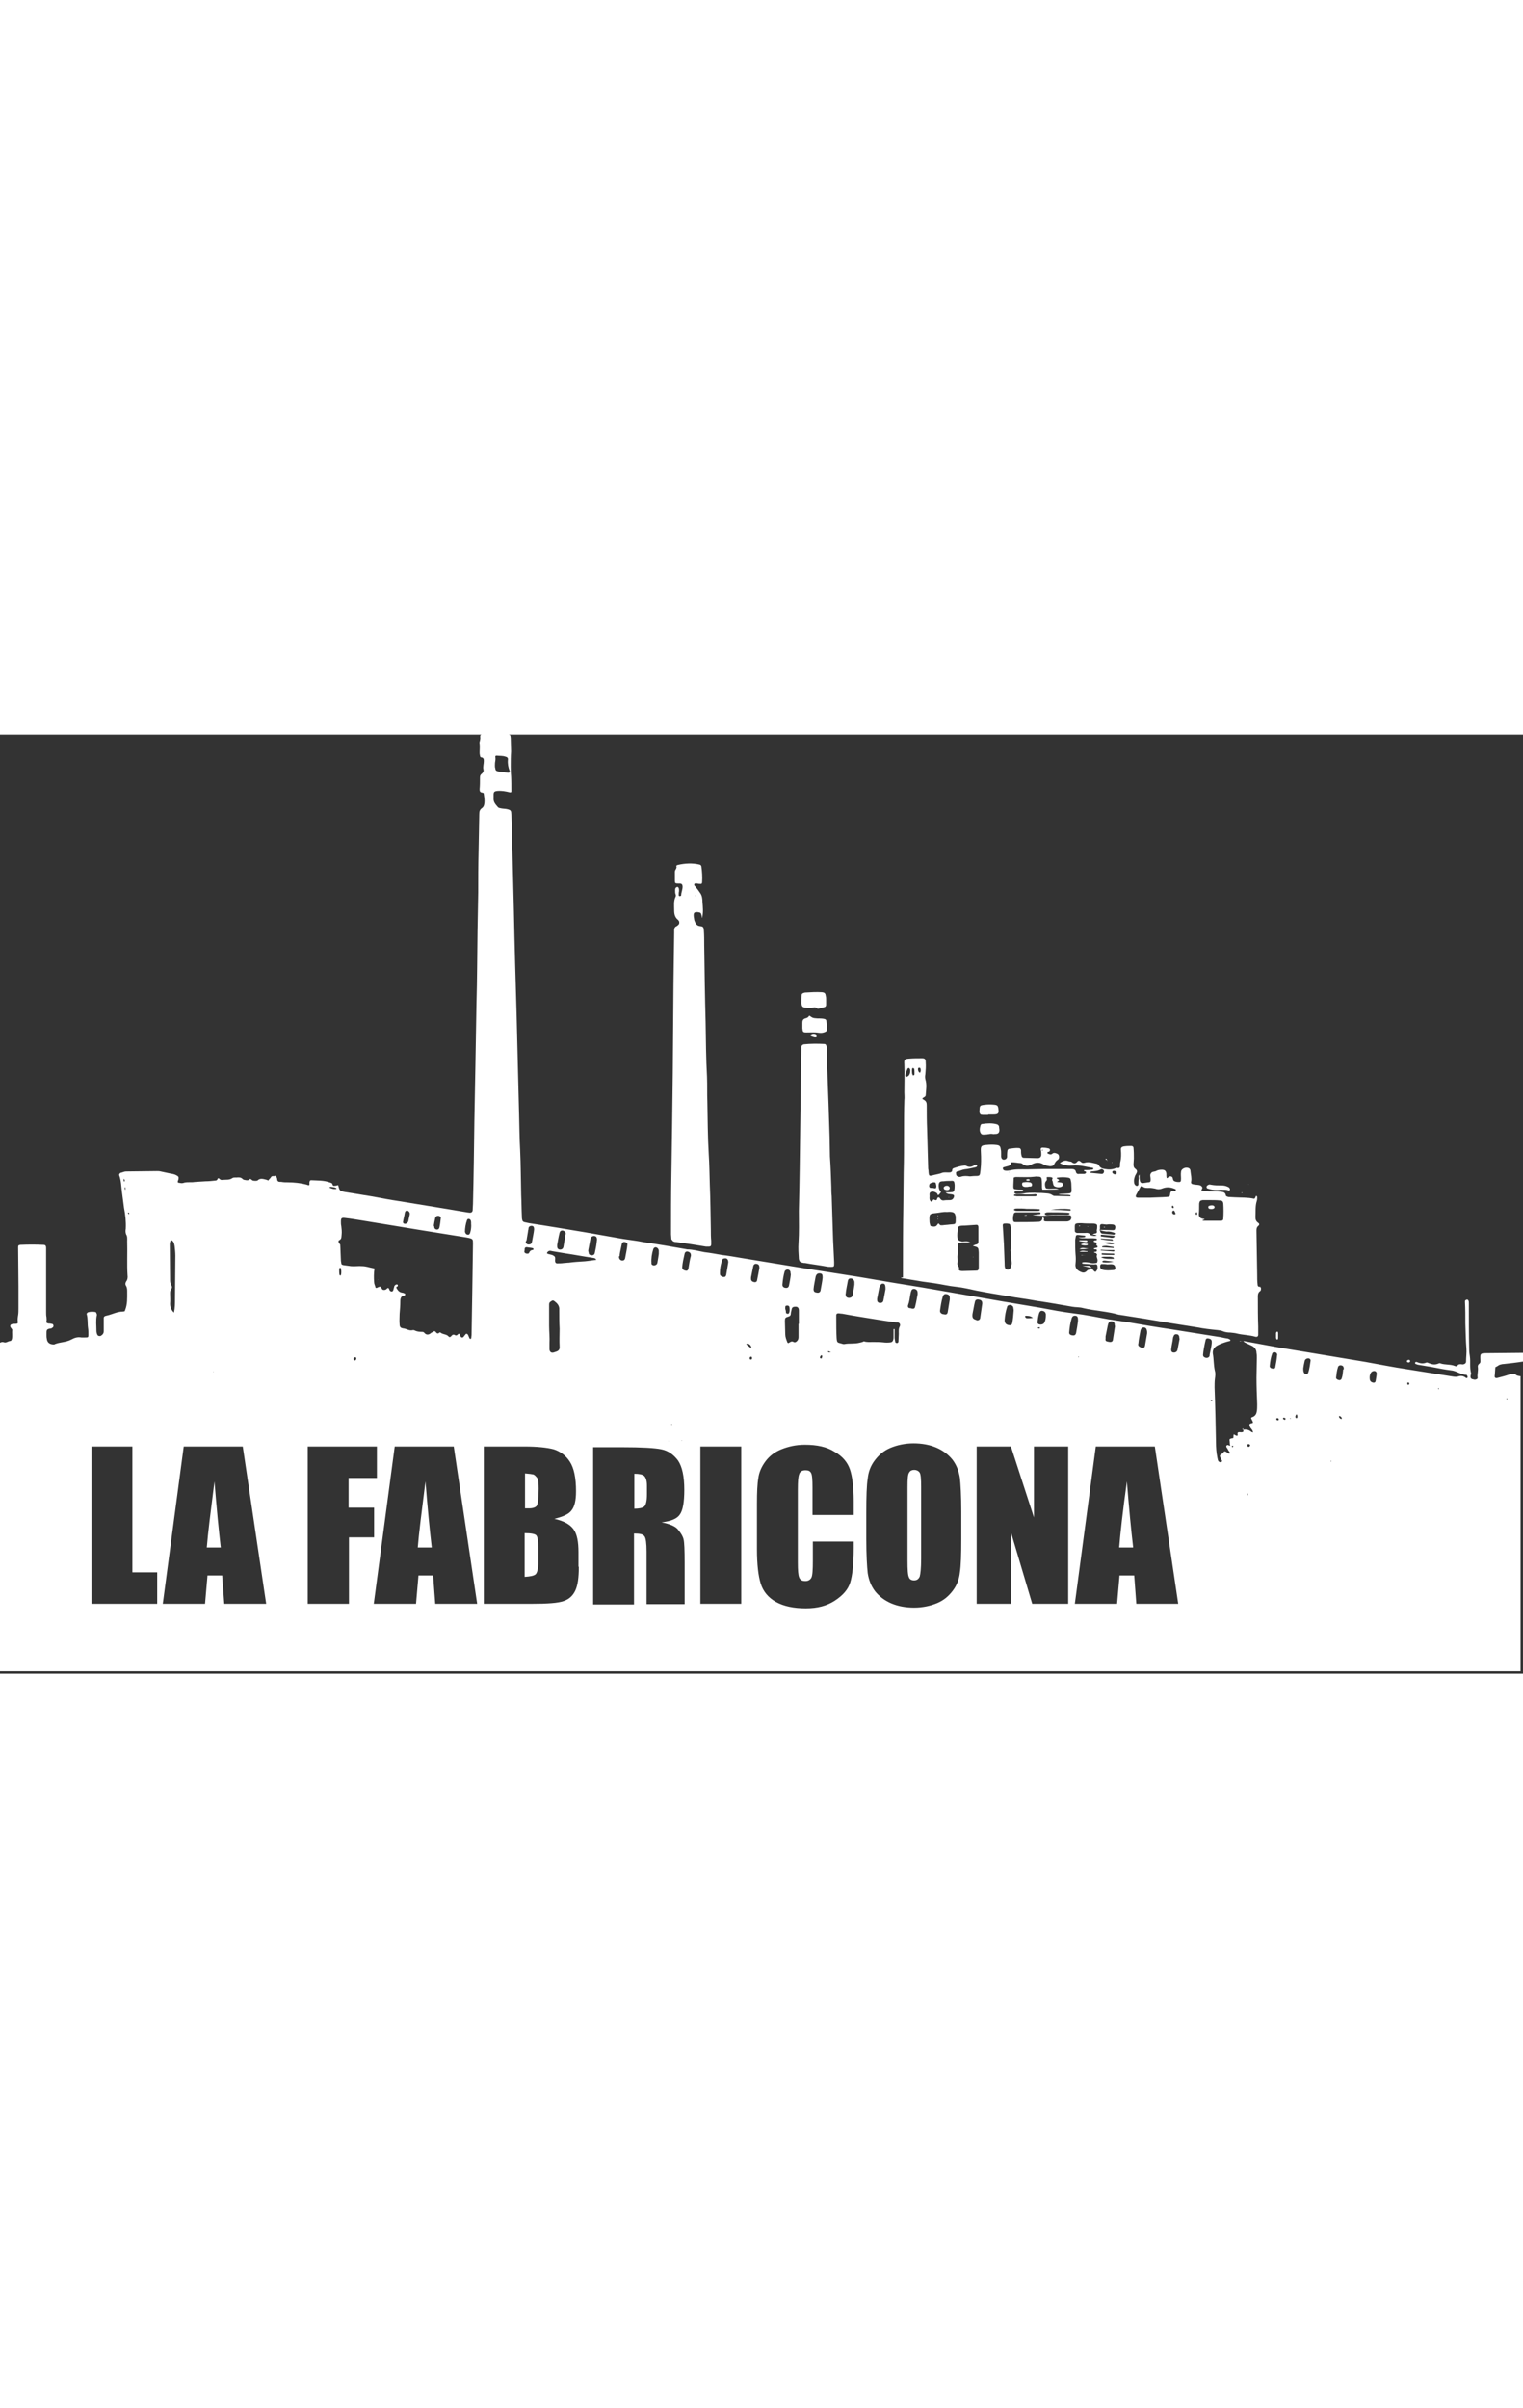 <?xml version="1.0" encoding="UTF-8"?> <svg xmlns="http://www.w3.org/2000/svg" version="1.1" id="Capa_1" x="0" y="0" viewBox="0 0 436 268.7" xml:space="preserve" width="170"><rect x="0" y="0" width="436" height="268.7" fill="#333333" stroke="none"/><style>.st0{fill:#fff}</style><path class="st0" d="M258.6 155.6l5.4.9c1.2.2 2.4.3 3.6.5 2 .3 4.1.8 6.1 1 2 .2 4 .7 5.9 1.1 3 .6 6.1 1.1 9.1 1.6 2.7.5 5.4.8 8 1.3 3.4.5 6.8 1.1 10.2 1.7 1.1.2 2.2.1 3.2.4 3.4.8 6.8.9 10.2 1.9h.1c2.5.4 5 .8 7.6 1.2 2.3.4 4.7.8 7.1 1.2 2.5.4 5 .8 7.6 1.2 2 .4 3.9.6 5.9.8.5.1 1 .1 1.4.3.7.3 1.5.4 2.2.4.7.1 1.3.1 2 .3 1.7.4 3.5.4 5.2.9.5.1.8-.1.8-.6v-2.3c-.1-2.7-.1-5.4-.1-8.1 0-.8-.1-1.6.7-2.1.2-.2.2-.5.2-.8-.1-.1-.1-.4-.3-.4-.6.1-.7-.4-.7-.8-.1-.8-.1-1.8-.1-2.7-.1-4-.1-8-.2-12.1 0-.7-.1-1.4.6-1.9.3-.3.2-.6-.1-.8-.6-.4-.8-.9-.8-1.6.1-1.6-.1-3.2.4-4.7.1-.3.1-.6.1-.9 0-.2 0-.5-.3-.5-.1 0-.1.2-.2.4s-.2.4-.4.4c-1.8-.4-3.7-.3-5.5-.4-.6 0-1.2-.1-1.8-.1-.4-.1-.8-.2-.8-.6-.2-.8-.8-.8-1.3-.9-1.2-.1-2.3-.1-3.5-.1-.6-.1-1.3-.1-1.9-.2-.2 0-.4-.1-.2-.3.2-.3.3-.6.1-.8-.2-.3-.4-.4-.8-.5-.5-.1-1.1-.1-1.6-.2-.6-.1-.8-.3-.7-.8.2-1-.1-2-.2-3 0-.3-.1-.6-.4-.8-.9-.5-2.3.1-2.3 1.1-.1.6 0 1.2 0 1.8 0 1-.1 1.1-1.1 1-.6-.1-1.1-.2-1.2-.8 0-.1-.1-.3-.1-.4-.2-.4-.6-.5-1.1-.3-.2.1-.2.4-.6.4-.1-.4-.1-.8-.1-1.3-.1-.8-.5-1.1-1.3-1.1-.6 0-1.2.1-1.7.4-.4.2-1.1.1-1.4.6-.4.5-.1 1.1-.1 1.7v.1c0 .6-.1.8-.7.8-.4.1-.8.1-1.3.2-.7.1-1-.1-1.1-.8-.1-.5-.1-1-.1-1.6-.4.4-.2.8-.2 1.1-.1.6-.1 1.2-.1 1.8-.1.3-.4.4-.6.3-.3-.1-.5-.4-.6-.7-.1-.6-.1-1.1.1-1.7.1-.4.3-.8.5-1.1.3-.5.3-.9-.2-1.3-.6-.4-.6-.9-.6-1.4s.1-1.1.1-1.6c0-1 0-2-.1-3 0-.4-.3-.6-.6-.6-.6 0-1.3 0-2 .1-.8.1-1.1.4-1 1.1.1 1.1.1 2.3-.2 3.5-.1.4 0 .9-.1 1.3-.2.6-.8.1-1.3.4-1 .4-2 .4-3 .2-.7-.1-1.3-.3-1.7-1-.1-.2-.3-.4-.6-.5-1.1-.2-2.3-.7-3.5-.3-.4.1-.7.1-1-.2-.4-.4-.8-.5-1.1-.1-.5.6-1 .6-1.6.1-.2-.2-.7-.1-1.1-.3-.8-.3-1.6.1-2.3.6 1.3.7 2.5.8 3.7.7 2-.2 3.9.4 5.8.7.1 0 .1.1.1.2s-.1.2-.1.2c-.1.1-.4.1-.5.1-.6.1-1.3.1-2 .1 0 0-.1.1-.1.2 0 0 0 .1.1.1.3.1.6.1.5.5-.1.2-.4.3-.6.3h-1.4c-.4.1-.8-.1-.9-.6-.1-.6-.6-.8-1.2-.8H299.1c-1.7 0-3.4.1-5.1.1s-3.3-.1-4.9.3c-.6.1-1.3.2-1.8-.1-.1-.1-.1-.2-.2-.4s.1-.3.2-.4c.4-.1.7-.2 1.1-.3.6-.1.9-.4 1.1-1.1 1-.1 2 .2 2.6.2.2 0 .5.1.7.3.8.6 1.6.6 2.5.1 1.1-.6 2.2-.7 3.3-.1.6.4 1.3.5 2 .6.5 0 1-.1 1.2-.6.3-.6.6-1 1.1-1.3.4-.3.4-1.3-.1-1.6-.4-.2-1.1-.5-1.5-.1-.5.4-.8.2-1.3 0-.2-.1-.2-.2-.1-.4.1-.1.2-.1.3-.1.3-.1.4-.4.4-.6-.1-.2-.2-.4-.4-.4-.4-.1-.9-.2-1.4-.2-.8-.1-1 .2-.8.8.1.4.1.8.1 1.3-.1.6-.4.9-1.1.9-1.3 0-2.5-.1-3.8-.1-.5 0-.7-.2-.8-.8-.1-.4-.1-.9-.1-1.4-.1-.4-.3-.6-.6-.6-.9-.1-1.9.1-2.8.2-.3.1-.5.3-.5.6-.1.6-.1 1.2-.1 1.8-.1.4-.3.6-.7.7-.6.1-.9-.2-1-.8v-1c0-.4 0-.8-.1-1.1-.1-1-.4-1.2-1.3-1.3-.8-.1-1.8-.1-2.7 0-1.6.1-1.8.3-1.7 2 .1 1.8.1 3.5-.1 5.2-.2 1.7-.1 1.7-1.8 1.7-.4 0-.8.1-1.3.1-.8-.1-1.6-.2-2.5.1-.3.1-.6.1-.9-.1-.4-.1-.5-.4-.5-.8-.1-.3.1-.6.4-.6.6-.1 1.3-.5 2-.6 1.1-.1 2.2-.4 3.2-.6.4-.1.5-.4.4-.6s-.4-.2-.6-.1c-.8.6-1.6.8-2.5.3-.1-.1-.4-.1-.5-.1-1 .1-2 .4-2.9.7-.4.1-.6.3-.6.6 0 .6-.5.7-1 .7-.6 0-1.3-.1-1.9.1-.7.3-1.5.4-2.3.6-1.5.4-1.5.4-1.6-1.3-.1-.4-.1-.6-.1-1l-.3-10.8c-.1-2.3-.1-4.6-.1-6.8 0-.7-.1-1.2-.8-1.6-.6-.3-.6-.4.1-.8.2-.1.4-.3.4-.5.1-1.6.4-3-.1-4.6-.1-.5-.1-.9 0-1.4.1-1.2.2-2.3.1-3.5 0-.8-.2-1.1-1-1.1-1.2 0-2.5 0-3.7.1-1.3.1-1.5.2-1.4 1.6.1 2.7 0 5.3 0 8 0 .8.1 1.5 0 2.3-.1 3.1-.1 6.3-.1 9.4 0 3.7 0 7.6-.1 11.3 0 3.3-.1 6.6-.1 9.9-.1 6.1-.1 12.1-.1 18.1v2c-.8.1-.7.2.1.3zm84.7-21.4c.1-.7.3-.9 1-1h2c1 0 2 0 2.9.1.7 0 .9.3 1 .8.1 1.5.1 3 0 4.4 0 .4-.2.6-.7.6h-4.9c-.1 0-.4 0-.3-.2.1-.1.3-.1.4-.1.1 0 .1-.1.1-.1-.1-.2-.4-.1-.6-.2-.6-.1-1-.6-1-1.2.1-1 .1-2.1.1-3.1zm-.7 2.5c.1 0 .1.1.1.2v.4c0 .1-.1.1-.2.1 0 0-.1 0-.1-.1-.1-.1-.1-.3-.1-.4.2-.1.1-.3.3-.2zm-6.5 1.4c-.1 0-.1-.1-.2-.1.1 0 .1-.1.1-.1 0 .1.1.2.1.2s0 .1 0 0zm.2-.8c-.5 0-.8-.3-.7-.8.1-.1.1-.3.4-.3.4.1.3.6.6.9-.1 0-.3.2-.3.2zm-.8-2.3c0-.1.1-.2.2-.2s.2.1.3.3c0 .1 0 .4-.1.4h-.1c-.3-.1-.4-.3-.3-.5zm-10.2-3.4c.4-.7.8-1.5 1.2-2.2.1-.2.4-.3.6-.1.6.5 1.3.4 2 .4.5 0 1.1.1 1.6.2.8.3 1.5.2 2.2-.1 1.1-.4 2.2-.3 3.2.1.2.1.6.1.5.5 0 .2-.3.2-.5.2h-.4c-.5 0-.6.3-.7.7-.1.9-.1.9-1.1 1-1.4.1-2.8.1-4.7.2h-3.3c-.8 0-.9-.3-.6-.9zm-11.1 21.1c0 .2-.1.5-.3.7-.2.4-.4.4-.7.1-.3-.3-.5-.6-.7-.8-.1.2-.3.4-.6.4s-.6.1-.8.4c-.6.6-1.2.5-1.8.2-.9-.4-1.6-1.1-1.4-2.3.1-.9.1-1.8 0-2.7-.1-1.3-.1-2.8-.1-4.1 0-.2.1-.4.1-.6.1-.8.2-.9 1.1-.8.5.1 1.1.1 1.6.2.1 0 .1.1.1.2s-.1.2-.2.2c-.5.1-.9.1-1.8.1.8.3 1.3.2 1.8.2 1.1.1 2.1-.1 3.2.1.2 0 .4.1.3.3 0 .1-.1.2-.2.2-.2 0-.4 0-.5.1-.1 0-.2.1-.2.1-.1.2.1.2.3.3.1.1.2.1.3.1.3.1.4.1.2.5 0 .1-.1.2 0 .3.1.1.4.3.3.5-.1.3-.4.2-.7.3-.1.1-.3 0-.4.2.1 0 .1.1.1.1.3.2.9-.1.8.5 0 .4-.6.2-.8.4.1.3.5.1.6.3.1.1.3.4.3.4-.4.6.2 1.1.1 1.8-.1.4-.1.6-.5.6-.6.1-1.2.1-1.8-.1-.6-.1-1.3-.2-1.9-.1-.1 0-.2.1-.2.1-.1.2.1.3.3.3.4 0 .9.1 1.4.1.6.1 1.2.1 1.8.1.9-.2.9.3.9 1.1zm4.6.5c-1.1.1-2.1.2-3.2-.1-.5-.1-.8-.7-.6-1.3.1-.2.2-.3.4-.3.5 0 1.1 0 1.6.1.5 0 1-.1 1.5 0 .6.1.8.6.8 1.1 0 .4-.3.5-.5.5zm-3.6-3.6c.6-.3 1.1-.2 1.5-.2.6 0 1.3-.1 2 .2.1 0 .1.1.2.4-1.3 0-2.4.1-3.7-.4zm3.6 1.2c-1.1.3-2.1.3-3 .2-.1 0-.2-.1-.2-.2-.1-.1.1-.2.1-.2.2-.1.4-.1.6-.1.8.1 1.6.2 2.5.3zm-3.4-2v-.4c1.1 0 2.2.1 3.4.1.1 0 .2.1.2.2s-.1.2-.1.2c-1.2 0-2.3 0-3.5-.1zm3.6-1c-.1.1-.2.1-.3.1l-3.6-.3v-.2c1.2.1 2.4.1 3.7.1.2 0 .3.1.2.3zm-2.2-1.5c.6.1 1.3.2 2 .3v.3c-1.1-.1-2.1-.1-3.2-.2-.1 0-.1-.1-.1-.2 0 0 .1-.1.2-.1.4-.1.7-.1 1.1-.1zm-1.1-.9c1.1 0 2.1-.4 3.3.3-1.3.4-2.3-.2-3.3-.3zm3.1-1.5c-.2.1-.4.1-.6.1-.9-.2-1.9-.2-2.9-.4-.1 0-.2-.1-.2-.2 0-.2.1-.3.3-.3 1.1.1 2.3.2 3.5.3.1 0 .2.1.2.2-.1.2-.2.3-.3.3zm-.5.5c.1 0 .3.1.3.3 0 .1-.1.1-.2.1-1.1-.1-2.2-.2-3.2-.4-.1 0-.1-.1-.1-.1l.1-.1c.9.1 2 .1 3.1.2zm.6-19.6c.2.1.5.1.7.2.1.1.1.6 0 .7-.4.3-1.1 0-1.2-.5 0-.2.2-.4.5-.4zm-1.6.3zm1.4 15.1c.4.1.6.3.6.8-.1.7-.2.8-.8.8-1.2 0-2.5-.1-3.7-.1.6.3 1.3.4 2 .5.8-.1 1.6.1 2.3.4.1 0 .1.1.1.2s-.1.1-.1.2c-.1.1-.2.1-.3.1-1.1-.1-2.1-.2-3.2-.3-.6-.1-.6-.6-.8-1.1.3-.5-.2-1.3.4-1.6.4-.1 1.1.1 1.6.1.5-.1 1.2-.1 1.9 0zm-6.2-15.2c.9-.1 1.8-.1 2.6-.6.3-.2.6 0 .8.2.2.2.2.4.1.7-.1.2-.3.4-.5.4h-.2c-1.1-.1-2-.2-3-.3-.1 0-.2-.1-.2-.1.1-.2.3-.3.4-.3zm-2.9 14.8c1.1.1 2.1.1 3.2.1.3 0 .5 0 .8.1.4.1.5.3.5.6 0 .4 0 .7-.1 1.1-.1.4.2.6-.1.9-.2.2-.6.1-.8.3s-.6.3-.8.4c.5-.2 1-.3 1.7 0-.7.3-1.2.1-1.7 0-.4-.6-.8-.8-1.6-.7h-2.4c-.3-.1-.6-.2-.6-.6 0-2.1-.3-2.2 1.9-2.2zm-19.4-13c.4-.3.9-.2 1.4-.2 1.5 0 3 .1 4.6-.1.4-.1.8 0 1.3 0 .5.1.6.2.7.7.1.8.1 1.6.1 2.4 0 .2.1.4.1.6 1.6 0 3.1 0 4.7-.1-.6-.3-1.1-.2-1.6-.2-.6 0-1.1.1-1.6 0-.5 0-.6-.2-.7-.7-.1-.6-.1-1.1.4-1.6.1-.1.1-.3.1-.4-.1-.6-.1-.6.3-.6s.8 0 1.1.1c.1 0 .3.2.2.4-.3.4.1.6.1 1 .1.4.1 1 .6 1.2.7.3 1.4.3 2 0 .1-.1.3-.3.3-.5 0-.3-.1-.5-.4-.6-.4-.1-.8-.1-1.3-.2l.2-.2c.5-.3.5-.3.1-.6-.1-.1-.2-.1-.3-.1 0-.1-.1-.1-.1-.1 0-.1.1-.2.1-.2 1.1-.2 2.2-.2 3.3 0 .4.1.6.3.6.6.1.4.2.8.2 1.3.1 2.9.4 2.5-2.3 2.7-.5 0-.9 0-1.4.2.9 0 1.8.1 2.8.1.2 0 .4.1.6.1l.1.1c-.1.1-.1.2-.1.2-1.6 0-3.2-.1-4.7-.1-.1-.1-.3-.1-.4-.2-.8-.6-1.7-.5-2.6-.6-.8-.1-1.7 0-2.5-.1-1.1 0-2.1 0-3.2.2-.6.1-1.3.1-2 .1-.3 0-.6-.1-.6-.4 0-.3.4-.3.6-.3h1.6c.1 0 .4-.1.3-.3 0-.1-.2-.2-.4-.2-.6 0-1.2 0-1.8-.1-.4 0-.6-.2-.6-.7 0-1 .1-1.8.1-2.6zm9.8 9.9c1.9 0 3.8 0 5.7.1.1 0 .3.1.4.1.1 0 .1.1.1.2s-.1.2-.2.2c-.3.1-.5.1-.8.1h-2.4c-1 0-1.9 0-2.9.1-.2 0-.5 0-.7-.2 0-.1-.1-.1-.1-.1 0-.1 0-.3.1-.3.4-.2.6-.2.8-.2zm-.2-4zm4.6 3.4c-1.2-.1-2.4-.1-3.6-.1 1.8-.3 3.7-.4 5.4-.2.2 0 .4.1.3.3 0 .1-.1.1-.2.1-.7 0-1.3-.1-1.9-.1zm-13.2-4c-.3 0-.5-.1-.8-.1-.1 0-.1-.1-.1-.2s.1-.2.1-.2c.3 0 .5-.1.8-.1.8 0 1.6 0 2.4.1.9 0 1.9 0 2.8-.1.1 0 .4.1.4.2.1.3-.2.3-.4.4h-5.2zm1.3.8v.1h-.1c-.1-.1-.1-.1 0-.1 0-.1 0 0 .1 0zm-1.8 0v.1h-.1v-.1h.1zm-.2 2.8c.3-.1.6-.1.9-.1.8 0 1.7 0 2.5.1 1.2 0 2.4 0 3.6.1.1 0 .2.1.2.2s-.1.2-.1.2c-.3.1-.6.1-.9.1h-5.5c-.2 0-.4 0-.6-.1-.2-.1-.4-.1-.3-.4 0 .1.2-.1.2-.1zm-.4 1.9c.1-.7.3-.9.9-.9h6.7c.1 0 .1.1.1.1.1.1.1.1.1.2s-.1.2-.1.2c-.6.1-1.3.1-2.2.3 1.1.1 2 .1 2.9.2 2.5-.3 4.9-.1 7.4-.2.6 0 .8.2.8.6 0 .6-.3 1-.8 1.1-.2.1-.4.1-.6.1h-5.5c-.3 0-.6 0-.8-.1-.3-.1-.1-.5-.1-.7-.1-.2-.3-.4-.4-.6 0 .1-.1.4-.1.6-.1.6-.5.9-1.1.9-2.1.1-4.3.1-6.5.1-.6 0-.7-.1-.8-.8 0-.4 0-.8.1-1.1zm-1.3-12.5c.1 0 .1.1.1.1l-.1.1v-.2c0 .1 0 0 0 0zm-1 14.8h.5c.8.1.9.1 1 .9.1.3.1.6.1.9.1 1.5.1 2.9.1 4.3 0 .3-.1.6-.1.9-.1.3-.1.6-.1.9.4 1 .1 2 .3 3.1.1.6-.1 1.1-.3 1.6-.1.4-.4.6-.8.6s-.7-.2-.8-.6-.1-.8-.1-1.3c-.1-1.8-.1-3.6-.2-5.4-.1-1.7-.2-3.4-.3-5-.1-.8.1-.9.7-.9zm10.5-21c0-.1.1-.1.2-.1l.1.1c-.1 0-.1.1-.2.1 0 .1-.2 0-.1-.1zm-24 22.2c0-.3.2-.4.5-.5.5-.1.9-.1 1.4-.1 1-.1 2-.1 3-.2.7-.1.9.1.9.8v3.8c0 .8-.1.9-1 1.1-.1.1-.3.1-.6.3 1.6.4 1.6.4 1.7 1.9v4.4c-.1.7-.2.8-.9.8-1.3 0-2.5.1-3.7.1-.3 0-.5 0-.8-.1-.1-.1-.4-.2-.3-.4.3-.7-.6-1.1-.4-1.8.1-.6 0-1.2 0-1.8.1-1.1.1-2.2.1-3.3.1-.5.2-.6.7-.7.4-.1.8-.1 1.3-.1h1.6c-.8-.4-1.1-.3-1.6-.3-.4 0-.7.1-1 0-.6-.1-1-.4-1.1-1-.1-.8 0-1.8.2-2.9zm-.8-3.5c.1.1.1.4.1.5 0 2.3.1 1.9-1.8 2.1-.6.1-1.3.1-1.9.2-.4 0-.7.1-.9-.2-.3-.4-.4-.4-.7.1-.4.6-1 .5-1.6.4-.1 0-.4-.1-.4-.3-.1-.4-.2-.7-.2-1.1-.1-2.2 0-2.2 1.9-2.4 1-.1 2-.4 3.1-.3.3 0 .7-.1 1.3 0 .7.1 1 .4 1.1 1zm-4.8-5.9c.3-.2.5-.6.7-.8 0-.1-.2-.2-.3-.4-.4-.5-.5-1.8-.2-2.3.1-.1.2-.3.4-.3.3-.1.6-.1.9-.1.6-.1 1.2-.1 1.8-.1 1.1-.1 1.2 0 1.3 1.2 0 .4 0 .9-.1 1.4-.1.4-.3.6-.6.6-.6.1-1.3.1-1.9.1.6.6 1.3.4 2 .6.4.1.5.3.4.7-.2.6-.6.9-1.2.9s-1.2 0-1.8.1c-.4 0-.7-.1-1-.6-.2-.4-.7-.4-.8.1s-.4.5-.8.3c-.3-.2-.4.1-.6.4-.1.1-.2.2-.4.1-.1-.1-.2-.2-.3-.4-.1-.2-.1-.5-.1-.8.1-.5-.2-1.2.3-1.5.6-.3 1.3-.1 1.9.4.1.3.2.6.4.4zm-2.5-3.2c.4-.3.8-.4 1.3-.4.1 0 .4.1.4.3.1.5.3.9 0 1.4-.5.1-.9-.2-1.3-.1-.3.1-.5-.1-.6-.4 0-.2 0-.6.2-.8zm-3.1-33.2c.2 0 .4.1.4.2.1.3.1.5.1.7-.1.2-.1.4-.1.4-.1.1-.2.1-.3.1-.3-.3-.4-.6-.4-1 0-.3.1-.3.3-.4zm-1.7.1c.4.1.4.4.4 1.6 0 .1 0 .3-.1.4-.1.1-.2.1-.3.1-.1 0-.1 0-.1-.1-.1-.2-.2-.4-.2-.6-.1-.9 0-1.5.3-1.4zm-1.6.2c0-.1.2-.2.4-.2.1 0 .2.1.3.3.1.1.1.4.1.4 0 .6-.1 1-.4 1.4-.1.2-.4.3-.6.4-.2.1-.5-.2-.4-.4.1-.6.3-1.2.6-1.9zM193 145.1c.2.1.4.1.6.1 2.8.4 5.6.8 8.5 1.3h.9c.4 0 .6-.2.6-.6v-1.1c-.1-1-.1-2-.1-3-.1-4.4-.1-8.7-.3-13.1-.1-2.9-.1-5.7-.3-8.6-.3-5-.3-10.1-.4-15.1-.1-2.3 0-4.7-.1-7.1-.3-5.2-.3-10.4-.4-15.6-.2-7.3-.3-14.6-.4-22 0-1.4 0-2.9-.1-4.3-.1-.8-.1-1.1-1-1.2-1.1-.1-1.4-.8-1.7-1.6-.1-.3-.1-.7-.2-1.1-.1-1.1.1-1.4 1.2-1.3.8.1.9.2 1.1 1.1.1.1-.1.4.1.5.4-1.6.2-3.1.1-4.5 0-.8-.1-1.8-.6-2.5-.4-.6-.9-1.3-1.4-1.9-.2-.2-.5-.4-.3-.8.2-.2.5-.1.8-.1.3.1.5.1.8.1.4.1.6-.1.6-.5.1-1.5 0-3-.2-4.4 0-.3-.2-.5-.5-.6-2-.5-4.2-.4-6.3.1-.1 0-.4.2-.4.3.3.6-.4 1.1-.4 1.6v2.5c0 .8.1.9.9.9h.6c.5.1.6.2.7.7.1.9-.4 1.8-.4 2.7 0 .1-.2.2-.4.2-.1.1-.3-.1-.3-.3 0-.4 0-.8.1-1.1 0-.3 0-.6-.1-.9-.1-.2-.3-.4-.5-.3-.1.1-.3.1-.4.3-.2.4-.1.9-.1 1.4.1.4.3.7.1 1.1-.6 1.2-.4 2.5-.4 3.9 0 1 .2 2 1.1 2.7.1.1.2.2.3.4.1.3.1.8-.2 1-.1.1-.3.3-.5.4-.5.2-.7.6-.7 1.1v.8c-.1 4.9-.1 9.9-.2 14.8-.1 8.5-.1 17-.2 25.5-.1 5.4-.1 10.7-.2 16.1-.1 4.4-.1 8.8-.2 13.2-.1 5.6-.1 11.2-.1 16.7 0 .4.1.9.1 1.4.3.4.5.7.8.7zm6-99.1l.1.1c0 .1-.1.1-.1.1V46zM229.7 151.1c.3.1.5.1.8.1 2 .4 4.1.6 6.1 1 .5.1.9.1 1.4.1.7 0 .8-.1.8-.8v-.6c-.1-2-.2-4.2-.3-6.2-.1-4.2-.3-8.5-.4-12.7-.1-.8-.1-1.7-.1-2.5-.1-2.9-.2-5.9-.4-8.8 0-1.9-.1-3.8-.1-5.6-.1-3.1-.2-6.3-.3-9.4-.2-5.2-.4-10.3-.5-15.5 0-.4 0-.8-.1-1.1-.1-.4-.3-.6-.6-.6-2-.1-3.9-.1-5.9.1-.4.1-.7.4-.7.8v.8c-.1 7.1-.2 14.3-.3 21.5-.1 8.2-.2 16.4-.4 24.6 0 3.1.1 6.1-.1 9.2-.1 1.5 0 3 .1 4.6.2.7.4.9 1 1zM230.5 78.1c.8.1 1.5.2 2.2 0 .4-.1.8-.1 1.1.1.3.4.6.2.9.1s.8-.2 1.2-.3c.5-.1.6-.4.6-.8v-1.3c0-.4 0-.7-.1-1.1-.1-.8-.3-1-1.1-1.1-1.6-.1-3.2 0-4.9.1-.1 0-.2.1-.3.1-.4.1-.6.3-.6.6-.1.8-.1 1.6-.1 2.4.2 1 .4 1.1 1.1 1.2zM235.8 81.3c-.6-.1-1.2-.1-1.8-.1-1.3-.1-1.3-.1-2.3-.8-.5.6-.5.6-1.2.8-.6.2-.8.6-.8 1.2V84c.1 1.1.2 1.2 1.2 1.2 1.2 0 2.4-.1 3.6.1.6.1 1.4 0 2-.4.5-.3.2-1.1.2-1.6 0-.4-.1-.8-.1-1.1 0-.6-.2-.8-.8-.9z"></path><path class="st0" d="M285.4 111.5c-1.4-.4-2.8-.3-4.2-.1-.2 0-.4.1-.5.4-.2.7-.4 1.6.1 2.3.3.5 1 .3 1.5.3.3 0 .5-.1.8-.1.4-.1.8-.1 1.3 0 .5-.1 1.1.1 1.5-.4.4-.6.1-1.2.1-1.8-.1-.3-.3-.5-.6-.6zM281.3 108.8h1.6v-.1h1.4c1.5 0 1.7-.3 1.5-1.7-.1-.8-.3-1-1.1-1.1-.9-.1-1.8-.1-2.7 0-1.6.2-1.5.2-1.6 1.8v.3c.1.6.3.8.9.8zM345.8 129.9c1.2.4 2.4.5 3.7.3.8.1 1.6-.1 2.3.3.2 0 .4-.3.3-.5-.1-.3-.3-.5-.6-.6-.6-.3-1.2-.4-1.8-.4-1 0-2 0-3-.2-.4-.1-.6-.1-.9.1-.2.1-.4.3-.4.5 0 .3.2.5.4.5zM365.7 173.1c.2-.1.2-.4.2-.6v-.5-.7c0-.4-.2-.6-.4-.4-.1.1-.2.2-.2.4v1.3c0 .3.3.6.4.5zM232 86.2c.6.2 1.1.5 1.6.4.1-.1.2-.1.2-.2s-.1-.2-.1-.3c-.6-.4-1.1-.3-1.7.1zM403 179.6c.2.1.4.1.6-.1.1-.1.1-.2.1-.3-.1-.3-.4-.4-.7-.2-.1 0-.2.1-.2.2-.1.2 0 .3.2.4zM354.9 173.5v.1c.4-.1.8-.1 1.1-.1h-1.1zM355.7 131.1c-.1-.1-.1-.1-.2-.1 0 .1-.1.1-.1.1.1 0 .1.1.2.1 0-.1.1-.1.1-.1zM316.6 121.6c.1.1.4.1.5.2l-.4-.4-.1-.1c-.1.2-.2.2 0 .3zM318.4 122.4h-.1v.1c.1.1.2 0 .1-.1zM4.4 168c.1-.1 0-.1 0-.1 0 .1-.1.1-.1.1-.1.1 0 .1 0 .1l.1-.1zM317.1 121.8c-.1.1-.1.1-.1.3 0-.1.1-.2.1-.3zM349.5 182.2s-.1 0 0 0zM357.4 128.7h.1l-.1-.1v.1zM108.3 155.9h-.1l.1.1zM278.6 149.4l-.1.1h.2zM293 129.3c.4.2.7.1 1.3.1.2-.1.6-.1.8-.1.4-.1.4-.5.3-.8-.1-.2-.4-.4-.6-.4-.6-.1-1.1-.1-1.7 0-.3 0-.5.1-.5.5s.2.6.4.7zM294.8 127.5s-.1-.1-.1-.2c-.1-.1-.2-.1-.4-.1-.1 0-.2 0-.4.1-.1 0-.2.1-.1.2.2.2.8.2 1 0zM310.4 145.6c-.3 0-.6.1-.8.2-.1 0-.1.1-.1.1 0 .1.1.1.1.1.6.2 1.1.2 1.7.1 0-.1.1-.1.1-.1 0-.1 0-.3-.1-.3-.3 0-.6 0-.9-.1zM311.3 144.9c0-.1-.2-.2-.4-.2H309c0 .1 0 .1-.1.2l1.8.3c.3 0 .6 0 .6-.3zM311.3 147.8c-.6.1-1.3-.4-2.3.2h2.3v-.2zM311.6 152h-1.7c.9.2 1.8.4 2.6.6-.2-.3-.5-.6-.9-.6zM311.6 147.1c-1.8-.3-1.8-.3-2.6.1.9.1 1.6 0 2.6-.1zM310.7 148.9h-1.1v.1c.4-.1.8-.1 1.1-.1zM346.3 135.7c.4.1.8.1 1.2-.1.1-.1.2-.2.2-.4s-.1-.3-.3-.4c-.1-.1-.4-.1-.4-.1-.4 0-.5 0-.6.1-.3 0-.5.1-.5.4 0 .3.2.5.4.5zM268.4 137.7c0 .1.1.1.2.1v-.1l-.1-.1c-.1 0-.1 0-.1.1zM268.4 138.6c0 .1.1.1.1.1 0-.1.1-.1.1-.1 0-.1-.1-.1-.1-.1 0 .1-.1.1-.1.1zM271.7 130.2c.1-.1.1-.3.2-.4 0-.4-.3-.6-.6-.7-.5-.1-.9.1-1.1.4-.1.2 0 .4.1.6.5.3 1 .3 1.4.1zM271.6 132.4c.1 0 .2-.1.1-.1h-.1s-.1 0 0 .1c-.1-.1-.1 0 0 0zM293.9 137.4c-.2.1-.4.1-.6.1v.1h.6v-.2zM309 140.7c.1 0 .2-.1.3-.1-.1 0-.2-.1-.3-.1-.1 0-.2.1-.1.1 0 .1 0 .1.1.1zM311.5 140.8c0-.1-.1-.1-.1-.1-.1-.1-.1-.1-.1.1 0-.1 0 0 .2 0-.1 0 0-.1 0 0zM316.4 141l-.1-.1c-.1 0-.2-.1-.3 0-.1.1 0 .1.1.1h.3zM59.2 232.6h4c-.6-5.1-1.2-11.4-1.8-18.9-1.1 8.7-1.9 15-2.2 18.9zM261.7 210.4c-.6 0-1.1.2-1.4.7-.4.5-.5 1.8-.5 4.2v21c0 2.6.1 4.2.4 4.8.2.6.7.9 1.5.9s1.3-.4 1.6-1.1c.2-.7.4-2.4.4-5v-20.7c0-2.1-.1-3.5-.4-4s-.9-.8-1.6-.8zM150.2 228.5V241c1.6-.1 2.7-.3 3.2-.8.4-.5.7-1.6.7-3.4v-4.2c0-1.9-.2-3.1-.6-3.5s-1.5-.6-3.3-.6z"></path><path class="st0" d="M429.4 180.3c.4-.1.7-.2 1.1-.2 1.8-.2 3.7-.4 5.5-.7v-2.5c-3.5 0-6.9.1-10.4.1-1.8 0-1.9.1-1.8 1.9 0 .4.1.8-.3 1.1-.4.3-.5.7-.4 1.1.1 1-.2 1.9-.1 2.8.1.3-.1.5-.4.6-.3.1-.5.1-.8 0-.7-.1-.9-.4-.8-1.1.1-.3.2-.6.1-.8-.4-1.6-.1-3.1-.3-4.6-.1-.7-.2-1.3-.2-2-.1-4.4-.1-8.8-.1-13.2 0-.3 0-.6-.1-.8-.1-.3-.4-.4-.6-.3-.2.1-.4.2-.4.4v.3c.1 2 .1 4 .1 6.1.1 2.4.1 4.8.3 7.1.1 1.3-.1 2.5-.1 3.8 0 .5-.4.7-.8.8h-.3c-.6-.1-1.1-.1-1.4.4-.1.1-.4.2-.6.1-1.4-.6-2.9-.3-4.3-.8-.1-.1-.4 0-.6.1-1 .4-1.8.2-2.8-.2-.2-.1-.4-.2-.6-.1-1 .4-1.8.2-2.8-.2-.1-.1-.3.1-.4.2-.1.2.1.3.2.4.2.1.4.1.6.2 1.6.3 3.2.5 4.7.8s3.1.6 4.7.8c1.6.1 2.9 1.3 4.5 1.3.1 0 .1.1.1.1.1 0 .1.1.1.1.1.2.2.4.1.6-.1.1-.3.2-.4.1-.6-.5-1.3-.7-2-.5-.6.2-1.1.2-1.7.1l-13.2-2.1c-4-.6-8-1.4-11.9-2.1l-16.2-2.7c-4.3-.7-8.6-1.4-12.8-2.2-2-.4-4-.7-5.9-1.1.1.4.4.4.7.6.6.3 1.1.5 1.7.8.8.4 1.3 1.1 1.3 2 .1.5.1.9.1 1.4 0 1.9-.1 3.8-.1 5.7 0 2.5.1 5.1.2 7.6 0 .7 0 1.4-.1 2-.1.7-.4 1.4-1.3 1.7-.4.1-.4.4-.2.6l.3.6c.2.4.1.5-.5.6-.4.1-.4.2-.4.6.1.3.2.6.4.8.3.4.6.7.6 1.2-.2-.1-.4-.1-.5-.2-.7-.6-1.5-.7-2.3-.6v-.4l-.3.3h.1v.1-.1c.1.1.2.1.2.2.1.3.1.6-.3.6-.2.1-.5 0-.8 0-.4 0-.6.2-.5.6.1.4-.1.5-.4.4l-.6-.3-.1-.1c0 .1-.1.3-.1.5 0 .6.1.6-.6.7-.4.1-.6.2-.5.6.1.5 0 1.1.2 1.5-.4 0-.8-.5-1.1 0-.2.3.2.6.4 1 .1.3.4.6.5.8.1.1.2.3 0 .4-.1.1-.2 0-.3 0-.4-.2-.6-.5-1-.6-.5-.1-.4.6-.8.6-.1 0-.1 0-.1.1-.6.3-.7.6-.4 1.1.1.3.3.6.4.8.1.1 0 .4-.1.4-.1.1-.3.1-.4.1-.3-.1-.5-.2-.6-.5-.1-.2-.1-.5-.2-.8-.3-1.5-.4-3-.4-4.4-.1-5.2-.2-10.5-.4-15.7 0-.8 0-1.7.1-2.5.1-.7.2-1.5 0-2.2-.4-1.7-.3-3.4-.6-5-.1-1.1.4-1.8 1.3-2.3.9-.5 1.8-.8 2.8-1.1.3-.1.5-.1.8-.2.1 0 .1-.1.1-.3 0 0 0-.1-.1-.1-.2-.1-.5-.3-.7-.3-.9-.1-1.8-.4-2.7-.5-4.6-.7-9.2-1.5-13.8-2.2-4.1-.6-8.2-1.3-12.2-2-1.8-.3-3.6-.5-5.4-.8-3.3-.6-6.6-1.3-10-1.7-3.2-.4-6.3-1-9.5-1.6-3.5-.6-7.1-1.2-10.7-1.8-6.1-1.1-12.2-2.1-18.4-3.2-6.1-1.1-12.4-2-18.5-3.1-6.3-1.1-12.6-2-18.8-3-6.5-1.1-13-2.1-19.5-3.2-1.7-.3-3.5-.6-5.2-.8-1.7-.3-3.3-.6-5-.8-1.7-.3-3.3-.8-5-.8-.1 0-.3-.1-.5-.1-4-.7-8-1.4-12.1-2-1.9-.4-3.9-.6-5.8-.9-3.6-.6-7.2-1.3-10.8-1.9-5.4-.9-10.7-1.8-16-2.6-.5-.1-.9-.2-1.4-.3-.4-.1-.6-.4-.6-.7-.1-.3-.1-.6-.1-.9-.1-2-.1-4.2-.2-6.2-.1-4.3-.1-8.6-.3-12.9-.2-3.4-.2-6.8-.3-10.2-.1-4-.2-7.8-.3-11.8-.1-5.4-.3-10.8-.4-16.2-.3-10.2-.6-20.4-.8-30.6-.2-8-.4-16.2-.6-24.2 0-1-.1-1.9-.1-2.9-.1-1.2-.1-1.3-1.3-1.6-.5-.1-1.1-.1-1.6-.2-.4-.1-.8-.1-1-.4-.6-.7-1.3-1.4-1.2-2.5v-1c0-.8.2-1 1.1-1.1 1.2-.1 2.3.1 3.5.4.4.1.5-.1.5-.4 0-1.4 0-2.9-.1-4.3-.1-1-.1-1.9-.1-2.8 0-1.4 0-2.8.1-4.2 0-1.3-.1-2.5-.1-3.8-.1-.8 0-.8-.6-1.1-.4-.1-.8-.2-1.3-.2-1.6-.1-3.3-.1-4.9 0-.4 0-.8.1-1.1.1-.8.2-.9.3-.8 1.3 0 .2-.1.4-.1.6-.1.3-.2.6-.1.9.1.8 0 1.6 0 2.4 0 .3 0 .6.1.9 0 .3.1.6.4.6.7.1.7.6.7 1.1 0 .8-.3 1.6-.1 2.4.1.5-.1.9-.5 1.2s-.5.6-.5 1.1c0 1.1 0 2.3-.1 3.3 0 .6.1.9.8 1 .2 0 .4.1.4.4.1.7.2 1.3.2 2s-.1 1.6-.7 2c-.7.5-.8 1-.8 1.8-.1 3.6-.1 7.2-.2 10.8-.1 3.9-.1 7.8-.1 11.6-.1 3.7-.1 7.3-.2 11-.1 6.9-.1 13.8-.3 20.7l-.3 17.4c-.1 5.4-.2 10.7-.3 16.1-.1 8-.2 16-.4 23.9 0 .6-.1 1.3-.1 1.9-.1.4-.3.6-.8.6-.3 0-.6-.1-.8-.1l-9-1.5c-3.5-.6-6.9-1.1-10.4-1.7-2.7-.4-5.3-.9-8-1.4-2.5-.4-4.9-.8-7.4-1.2-1.7-.3-1.7-.4-2.1-2-.4.1-.7.2-1.1.2-.6.1-.4-.6-.8-.8-.2-.1-.4-.1-.6-.2-1.7-.6-3.5-.5-5.2-.6-.4 0-.4.2-.5.5-.1.3.1.6-.1.9-.2.1-.4 0-.6-.1-1.8-.5-3.7-.7-5.6-.7-.5 0-1.1 0-1.6-.1-.4-.1-.9.1-1.2-.3-.2-.2-.1-.7-.3-1-.1-.1-.1-.2-.1-.3l-.2-.2c-.4.3-1-.1-1.3.4-.2.4-.6.6-.8 1-.1-.1-.3-.1-.4-.2-.9-.2-1.8-.6-2.6.1l-.1.1c-.4.1-.8.1-1.3 0-.4-.1-.6-.8-1.2-.2-.2.2-.8.1-1.2 0-.2 0-.4-.1-.6-.3-.4-.4-.8-.4-1.3-.4-.5.1-1.1-.1-1.6.2-.8.6-1.8.4-2.8.5-.4.1-.7-.1-1-.4-.1-.1-.3-.1-.4.1-.1.4-.4.5-.7.5-.9.1-1.8.2-2.7.2-1.1.1-2.1.1-3.2.2-1.1.2-2.2-.1-3.3.3-.4.1-.8 0-1.3-.1-.1 0-.3-.1-.2-.4.1-.2.1-.4.2-.6.1-.6 0-.8-.6-1.1-.5-.3-1.1-.4-1.7-.5-.9-.2-1.9-.4-2.8-.6-.4-.1-.7-.1-1.1-.1-2.9 0-5.9.1-8.8.1-.6 0-1 .3-1.6.4-.2.1-.4.4-.4.6.6 1.6.6 3.2.8 4.8.2 1.5.4 3 .6 4.6.4 2 .6 4 .5 6-.1.5-.1 1.1.1 1.6.4.6.3 1.3.3 2 .1 3.2-.1 6.5.1 9.7.1.6 0 1.3-.4 1.8-.2.4-.3.7-.1 1.1.4.6.4 1.2.4 1.8 0 1.8.1 3.6-.6 5.3-.1.4-.1.3-.8.4-.5 0-.9.1-1.4.2-1.1.3-2.2.8-3.3 1-.4.1-.6.3-.6.6v3.8c0 .6-.3 1-.8 1.3-.3.2-.8.1-1-.2-.2-.4-.3-.8-.3-1.2 0-1.5-.2-3 .1-4.4.1-.2 0-.4-.1-.6 0-.2-.2-.4-.4-.4-.7-.1-1.3-.1-2 .1-.2.1-.4.3-.4.5.4 1.3.2 2.6.4 4 .1.6.1 1.3.1 1.9 0 .8-.1.8-.9.8h-1.1c-1.1-.2-2 .1-2.9.6-1.5.8-3.2.7-4.7 1.3-.1.1-.2.1-.3.1-1.1 0-1.9-.5-2-1.6-.1-.4-.1-.7-.1-1.1 0-1.5-.1-1.7 1.4-1.9.1 0 .1 0 .1-.1.3-.1.5-.3.5-.6 0-.4-.2-.6-.6-.6-.3-.1-.5-.1-.8-.1-.5-.1-.7-.2-.6-.7.1-.4 0-.7 0-1.1-.1-.5-.1-.9-.1-1.4V154v-7c0-.8-.2-1-.9-1-2.1-.1-4.2-.1-6.4 0h-.1c-.5.1-.6.2-.6.7 0 3.7.1 7.4.1 11.2v6.2c0 .7 0 1.4-.1 2-.1.6-.2 1.3-.1 1.9.1.4-.1.6-.6.6-.4 0-.7 0-1.1.1-.4.1-.6.5-.4.8.1.3.5.6.5.8-.1.9.1 1.8-.1 2.7-.1.2-.2.5-.4.5-.6 0-1.2.6-1.8.4-.8-.3-1.2.2-1.8.4v44c.7.6.7.7 0 1.3V268h435.9v-84.4c-.5-.1-1-.1-1.3-.4-.6-.4-1.2-.4-1.9-.1-1.1.4-2.3.7-3.5 1-.4.1-.8-.1-.7-.6.1-.8.1-1.7.2-2.5.6-.2.9-.6 1.3-.7zM35.6 127.9c-.1 0-.1 0-.1-.1-.1-.1-.1-.3-.1-.4 0-.1.1-.2.1-.3.1.1.1.1.1.2.1.1.1.3.1.4l-.1.2zm.3 2.4c-.2-.2-.2-.4-.2-.6v-.1c.1-.1.2-.1.2.1v.6zm.7 4.8v.1-.1zm0 1.8s0-.1.1-.1c.2-.1.3.1.3.2s-.1.1-.1.3c-.1-.2-.2-.3-.3-.4zM45 248.7H26.2v-45h11.7v36H45v9zm16.1-66.4h.1v.1h-.1v-.1zm-12.3-37.4c0-.1.1-.1.2-.2.1 0 .2 0 .3.1.5.4.6 1 .7 1.6.1.9.2 1.8.2 2.7 0 4.2-.1 8.3-.1 12.4 0 1.3 0 2.5-.3 3.9-.8-.8-1.1-1.6-1.1-2.6.1-.9 0-1.9 0-2.9 0-.4 0-.8.3-1.2.3-.4.3-.8 0-1.2-.2-.4-.3-.9-.3-1.4 0-3.5-.1-6.9-.1-10.4.1-.3.1-.6.2-.8zm15.4 103.8l-.6-8.1h-4.2l-.7 8.1H46.6l6-45h16.9l6.7 45h-12zm69.5-109.8c.1-.2.3-.4.5-.3.2 0 .4.1.5.3.3.5.1 1.1.2 1.5 0 .8-.1 1.5-.3 2.1-.1.3-.2.6-.6.6-.4 0-.7-.2-.8-.6 0-.1-.1-.1-.1-.1 0-1.2.2-2.4.6-3.5zm-9.1-.6c.1-.4.4-.6.8-.6s.8.2.8.6c-.1.9-.2 1.8-.4 2.7-.1.5-.5.7-.9.6-.4-.1-.6-.4-.6-.9-.1-.1-.1-.1-.1-.3.1-.6.2-1.3.4-2.1zm-8.7-1.5c.1-.4.3-.6.6-.6.4 0 .7.4.8.7v.4c-.1.6-.3 1.2-.4 1.9-.1.3-.3.6-.6.7-.2.1-.5.1-.7 0-.2-.1-.3-.4-.2-.6.1-.7.4-1.7.5-2.5zm-18.8 7.9c.8-.4.6-1 .7-1.6.1-.8 0-1.7-.1-2.5-.1-.4-.1-.8-.1-1.3 0-.9.2-1.1 1.1-1 1.8.2 3.6.5 5.4.8 6.9 1.1 13.8 2.3 20.8 3.4 2.9.5 5.8.9 8.7 1.4.1 0 .3.1.5.1 1.3.3 1.3.4 1.3 1.7-.1 4.6-.1 9.2-.2 13.8-.1 4.1-.1 8.2-.2 12.3 0 .3-.1.6-.1.9 0 .1-.1.2-.2.2s-.2-.1-.3-.1c-.1-.4-.3-.7-.4-1-.2-.4-.6-.5-.8-.1 0 .1-.1.1-.1.1-.3.3-.4.8-.9.7-.4-.1-.4-.6-.6-.9-.1-.2-.4-.2-.5 0-.2.2-.4.4-.7.3-.5-.3-.8-.3-1.2.2-.2.3-.6.4-.8.1-.6-.7-1.6-.5-2.3-1.1-.1-.1-.4 0-.4.1-.4.3-.7.1-.9-.2-.2-.3-.5-.4-.8-.1-.2.1-.5.2-.7.4-.6.5-1.3.5-1.8-.1-.2-.3-.5-.3-.8-.3-.7 0-1.4-.1-2-.4-.1-.1-.4-.1-.5-.1-1 .3-1.8-.4-2.8-.5-.7-.1-1-.4-1-1.2-.1-.9 0-1.9 0-2.9.1-1.2.2-2.4.2-3.7 0-.8.2-1.5 1.2-1.6.1 0 .2-.2.2-.4 0-.1-.1-.2-.2-.2-.2-.1-.4-.2-.6-.2-.7-.1-1.1-.4-1.5-1-.4-.6-.3-.6.1-.8.1-.1.1-.3.1-.4-.1-.2-.4-.2-.6-.1-.1.1-.4.3-.4.4-.1.4-.2.7-.3 1.1-.1.5-.6.6-1 .2-.1-.1-.1-.3-.2-.4-.1-.4-.4-.5-.7-.1-.3.3-.6.3-.8.3-.3 0-.5-.1-.6-.4-.4-.6-.4-.6-1-.4-.1.1-.3.1-.4.2-.1.1-.4 0-.4-.1-.1-.5-.4-1-.4-1.5-.1-1.3-.1-2.5.1-3.9-.2-.1-.3-.1-.3-.1-1.1-.2-2.2-.6-3.2-.6-1.1-.1-2.1.1-3.2 0-.7-.1-1.5-.2-2.2-.3-.4-.1-.6-.2-.6-.6 0-.2-.1-.4-.1-.6-.1-1.6-.1-3.2-.2-4.7-.6-.6-.6-1.1-.3-1.2zm4.9 33.8c0 .3-.1.5-.4.6-.1-.1-.3-.1-.3-.1-.1-.2-.1-.5 0-.7.1-.1.1-.1.3-.1.3-.1.4.1.4.3zm-4.3-24.8c0 .3 0 .6-.1.9 0 .1-.1.1-.2.2l-.2-.2c-.1-.5-.1-1.1-.1-1.6 0-.1.1-.4.2-.4.3-.1.3.2.3.4.1.2.1.4.1.7zm-3.4-24.1c0-.1.1-.1.1-.1.1-.1.3-.1.4-.1.6.1 1.1.1 1.5.4 0 0 .1.1 0 .1 0 .1-.1.1-.1.1-.7.1-1.3-.1-1.9-.4zm5.6 119.1H88.1v-45h19.8v9h-8.1v8.5h7.3v8.5h-7.2v19zm24.7 0l-.6-8.1h-4.2l-.7 8.1H107l6-45h16.9l6.7 45h-12zm82.1-98.2c.1-.4.3-.6.6-.6.7-.2 1.2.2 1.2 1.1-.2 1.1-.4 2.4-.6 3.6-.1.4-.3.6-.6.6-.4 0-.8-.1-1.1-.5-.1-.2-.1-.4-.1-.6 0-1.3.2-2.4.6-3.6zm-11.5 51.6c-.1 0-.1 0-.1-.1l.1-.1v.2zm-3-4.8h.1c.1 0 .1.1.1.1-.1 0-.1.1-.1.1-.1-.1-.2-.1-.1-.2zm-.8 4.8v.1l-.1-.1h.1zm-4.4-54.8c.1-.4.4-.6.7-.6s.7.3.8.6c0 .1.1.2.1.3v1c-.1.6-.2 1.5-.4 2.5-.1.5-.4.7-.9.8-.5 0-.9-.3-.8-.7-.1-1.3.1-2.6.5-3.9zm-9.6 1.5c.1-.8.4-1.9.6-3 .1-.5.5-.7.9-.6.5.1.8.4.7.8-.1 1.2-.4 2.4-.6 3.6-.1.7-.4.9-.9.9-.6-.1-.9-.5-.9-1.2.2 0 .2-.1.2-.5zm-9-1.2c.2-1.1.4-2.2.6-3.2 0-.1.1-.2.1-.3.2-.5.7-.7 1.2-.6.4.1.6.4.6 1 0 .2-.1.6-.1.9-.1.9-.3 1.9-.5 2.8-.1.6-.4.8-1 .8-.6-.1-.8-.4-.8-.9-.1-.2-.1-.4-.1-.5zm-8.9-1.6c.2-1.1.4-2.3.7-3.5.1-.4.4-.6.7-.6.5 0 .9.3 1 .6 0 .1.1.4 0 .5l-.6 3.6c-.1.4-.3.6-.6.7-.6.2-1.2-.1-1.2-.8v-.5zm-8.7-1.7c.1-.8.3-1.6.4-2.5.1-.2.1-.4.1-.6.1-.5.6-.7 1.1-.6.4.1.5.4.5 1-.1 1.1-.4 2.3-.6 3.5-.1.6-.4.8-1 .8-.5 0-.8-.4-.8-.8.2-.3.3-.5.3-.8zm-.6 2.9c0-.4.3-.6.8-.5.4.1.9.1 1.3.2.1 0 .4.1.4.2.1.3-.1.4-.4.4-.4.1-.6.3-.8.7-.1.4-.5.3-.8.3-.4-.1-.6-.3-.6-.6.1-.3.1-.5.1-.7zM141.7 8.1c.1-.6.2-1.1.1-1.7-.1-.3.2-.4.4-.4.8.1 1.7 0 2.5.3.5.1.8.4.7.9-.1 1.1.1 2.2.5 3.2.1.3-.1.5-.4.5-1-.1-2-.2-3-.4-.5-.1-.7-.4-.7-.8-.2-.5-.1-1.1-.1-1.6zm23 236.8c-.7 1.5-1.8 2.5-3.3 3-1.6.6-4.7.8-9.3.8h-13.6v-45h11.6c3.7 0 6.5.3 8.4.8 1.9.6 3.5 1.8 4.6 3.5 1.2 1.8 1.8 4.6 1.8 8.5 0 2.6-.4 4.4-1.3 5.5-.8 1.1-2.5 1.8-4.9 2.4 2.7.6 4.5 1.6 5.5 3s1.4 3.6 1.4 6.5v4.2h.1c0 3.1-.3 5.3-1 6.8zm-4.5-74.9c0 1.7-.1 3.4 0 5.1.1.8-.3 1.3-1.1 1.5-.1 0-.1.1-.3.1-.9.4-1.5 0-1.5-.9v-1.6c.1-1.7-.1-3.4-.1-5.1v-4.9-1.1c0-.4.1-.7.5-.9.4-.3.6-.4 1-.1.8.6 1.5 1.3 1.4 2.5 0 1.8 0 3.5.1 5.4zm2.6-18.9c-.5 0-.9.1-1.4.1-.6.1-1.3.1-1.9.1-.4 0-.6-.3-.6-.7v-.1c.1-1.1 0-1.2-.8-1.6l-1.2-.3c-.1-.1-.4-.1-.3-.3 0-.1.2-.3.3-.4.4-.3.7-.2 1.1-.1l3.6.6c2.7.4 5.3.9 8 1.3.4.1.8 0 1.1.6-1.1.1-2.1.3-3.2.4-1.7.1-3.2.2-4.7.4zm31.4 76.5c.8 1 1.3 1.8 1.5 2.7.2.8.3 3 .3 6.6v11.9h-10.9v-15c0-2.4-.2-3.9-.6-4.4-.4-.6-1.3-.8-3-.8v20.3h-11.7v-45h8.3c5.5 0 9.2.2 11.2.6 2 .4 3.5 1.5 4.8 3.2 1.2 1.8 1.8 4.5 1.8 8.4 0 3.5-.4 5.9-1.3 7.1-.8 1.2-2.6 1.9-5.2 2.2 2.5.5 4.1 1.2 4.8 2.2zm2.9-74.9c-.1.6-.4.8-.8.7-.6-.1-1-.4-1-1 .1-1.3.4-2.6.7-3.9.1-.4.4-.6.7-.6.4 0 .9.3 1 .6.1.2.1.4.1.6-.4 1.4-.5 2.5-.7 3.6zm15.1 96h-11.7v-45h11.7v45zm113.7-74.5c.1-1.3.4-2.5.6-3.7.1-.4.3-.7.6-.8.6-.2 1.1.1 1.2.7.1.3.1.5.1.9-.2 1.1-.4 2.3-.6 3.5-.1.6-.4.8-1.1.6-.7-.3-1-.6-.8-1.2zm-9.4-1.3v-.7l.6-3c.1-.3.1-.6.3-.9.2-.4.6-.5 1.1-.4.4.1.5.4.6.7 0 .2 0 .4.1.7-.2 1.3-.4 2.5-.6 3.9-.1.5-.4.6-.9.6-.1 0-.3-.1-.5-.1-.6-.1-.8-.3-.7-.8zm-7.6 5.2c-.1 0-.1.1-.1.1-.1-.1-.1-.1-.1-.2 0 0 .1 0 .1-.1 0 0 0 .1.1.2zm-11.4-12.6c.2-.5.5-.7 1-.6.5.1.8.4.9.9v.4c0 .7-.1 1.4-.4 2-.2.6-1.3.8-1.8.4-.1-.1-.2-.3-.2-.4.1-.8.2-1.8.5-2.7zm.2 4.2c0 .2-.1.3-.4.2-.1 0-.2-.1-.2-.1 0-.2.1-.2.4-.2 0-.1.2 0 .2.1zm-4.2-3.3c0-.1.1-.1.2-.1.6 0 1.3 0 2 .6-.7.1-1.1.1-1.6.1-.3 0-.5-.1-.6-.4 0 .1-.1-.1 0-.2zm-5.2-2.6c.1-.5.5-.6 1-.6.4.1.8.4.8.8.1.4.1.7.1.8-.1 1.4-.2 2.4-.4 3.5-.1.6-.4.7-.8.7-.8-.1-1.2-.4-1.3-.9-.1-.2-.1-.4-.1-.6.1-1.3.3-2.5.7-3.7zm-19.2 1.1c.2-1.4.4-2.8.8-4.1.2-.6.5-.8 1.1-.7.6.1.9.4.9 1.1v.4c-.2 1.2-.4 2.4-.6 3.7-.1.5-.4.7-.9.6-.2 0-.4-.1-.6-.1-.5-.2-.7-.5-.7-.9zm-8.9-2.4c.3-1.1.3-2.3.7-3.4.1-.3.4-.5.7-.5.5 0 .9.3 1 .6.1.3.1.5.1.9-.2 1.1-.4 2.3-.7 3.5-.1.6-.4.8-1.1.6-.2-.1-.4-.1-.6-.1-.3-.1-.4-.4-.4-.6.1-.4.2-.7.3-1zm-9.1-1.1c.2-1.1.4-2 .6-3.1.1-.3.2-.6.4-.8.1-.3.4-.4.6-.4.4 0 .6.1.7.5.1.4.1.7.1 1.1-.2 1.1-.4 2.1-.6 3.2-.1.6-.6.8-1.2.7-.4-.1-.6-.4-.6-.8v-.4zm-9-1.4c.1-1.2.4-2.4.6-3.6.1-.6.4-.8.8-.8.6 0 1 .4 1.1 1v.8c-.1.8-.3 1.9-.5 3-.1.8-1.3 1-1.8.5-.1-.1-.1-.1-.1-.3-.1-.2-.2-.4-.1-.6zm-4.8 16.5c.2.1.4.1.6.2-.2 0-.4.1-.6.1-.1 0-.2-.1-.2-.1-.1-.4.1-.3.2-.2zm-4.4-17.8c.1-1.2.4-2.4.6-3.6.1-.3.2-.6.5-.8.3-.2.9-.2 1.2 0 .2.1.3.4.3 1.1-.1 1.1-.4 2.5-.6 3.7-.1.4-.4.6-.8.6-.2 0-.4-.1-.6-.1-.4-.1-.6-.4-.6-.9zm2.5 19.2c-.1.2-.1.4-.1.5-.1.1-.1.1-.3.1-.1 0-.2-.1-.2-.1-.1-.1-.1-.3 0-.4.1-.2.2-.4.4-.4.1-.1.1.1.2.3zm-8.8-13.3c.1-.7.4-.9 1.2-.9.6 0 .9.4.9 1.1v3.8h-.1v3.8c0 .4-.1.8-.4 1.1-.3.3-.6.5-1 .3-.5-.3-.8-.1-1.3.2-.2.2-.4.1-.5-.1-.3-.8-.6-1.5-.6-2.3 0-1.3-.1-2.5-.1-3.8 0-.9.1-1 1.1-1.3.4-.1.6-.4.6-.8 0-.3.1-.7.2-1.1zm-1.8-.3v-.3c0-.3 0-.6.4-.6.4-.1.8.1.8.5.1.5.1 1.1-.1 1.6-.1.2-.4.3-.5.2-.1 0-.4-.1-.4-.3 0-.4-.1-.8-.2-1.1zm-.2-10.6c.1-.4.4-.5.6-.6.5-.1 1 .1 1.1.7 0 .2 0 .4.1.6-.1 1.1-.3 2.1-.5 3.1-.1.7-.5.9-1.1.8-.6-.1-.9-.5-.8-1.1.1-1.2.3-2.4.6-3.5zm-10.9 20.7c0-.1.1-.1.1-.1.6-.1 1.2.4 1.3 1.1 0 .1-.1.1-.1.1-.1 0-.1.1-.1 0-.4-.4-.8-.6-1.2-1v-.1zm1.3 4.4c-.2.1-.4-.1-.4-.4 0-.1.1-.3.3-.4.3 0 .4.1.4.4 0 .3-.1.4-.3.4zm.7-22.2c-.4-.1-.6-.3-.7-.7v-.6l.6-3c0-.1.1-.3.1-.4.2-.4.6-.6 1.1-.4.4.1.6.4.6 1.1-.2 1.1-.4 2.3-.7 3.7-.1.3-.5.5-1 .3zm28.7 66.7h-11.8v-7.8c0-2.3-.1-3.7-.4-4.2-.3-.6-.8-.8-1.6-.8-1 0-1.6.4-1.8 1.1-.3.7-.4 2.2-.4 4.4v20.9c0 2.2.1 3.6.4 4.3.3.7.8 1 1.8 1 .8 0 1.4-.4 1.7-1s.4-2.3.4-4.7v-5.6h11.7v1.8c0 4.7-.4 8-1 9.9-.6 2-2.1 3.7-4.4 5.2-2.3 1.5-5 2.2-8.3 2.2-3.5 0-6.3-.6-8.5-1.8-2.2-1.2-3.7-3-4.4-5.2-.7-2.2-1.1-5.5-1.1-9.9V220c0-3.2.1-5.6.4-7.3.2-1.6.9-3.2 2-4.7s2.6-2.7 4.6-3.5c2-.8 4.2-1.3 6.7-1.3 3.5 0 6.3.6 8.5 2 2.3 1.3 3.7 3 4.4 5 .7 2 1.1 5.1 1.1 9.2v3.9zm1.7-49.3c-1.5.4-3 .1-4.4.4-.2 0-.4 0-.6-.1-1.3-.4-1.5-.1-1.6-1.7-.1-1.8-.1-3.7-.1-5.6v-.9c0-.3.2-.5.6-.5s.7.1 1.1.1c3.2.6 6.4 1.1 9.5 1.6 1.8.3 3.7.6 5.5.8.3.1.6.1.9.1.6.1.8.6.6 1.1-.4.7-.3 1.4-.3 2.2 0 .7-.1 1.5-.1 2.2 0 .2-.2.4-.4.4s-.5-.1-.5-.3c-.1-.4-.1-.7-.2-1.1v-1.3-1.3h-.3v2.2c0 .3 0 .6-.1.9-.1.4-.3.6-.7.7-.7.1-1.5.1-2.2 0-.9-.1-1.9-.1-2.8-.1s-1.8.1-2.7-.2c-.5.3-.9.3-1.2.4zm29.1 56.1c0 4.5-.1 7.7-.4 9.6-.2 1.9-.8 3.6-2 5.2s-2.6 2.8-4.5 3.6c-1.9.8-4.2 1.3-6.6 1.3-2.4 0-4.6-.4-6.5-1.2-1.9-.8-3.5-2-4.7-3.5-1.2-1.6-1.8-3.3-2.1-5.2-.2-1.8-.4-5.1-.4-9.7v-7.7c0-4.5.1-7.7.4-9.6.2-1.9.8-3.6 2-5.2s2.6-2.8 4.5-3.6c1.9-.8 4.2-1.3 6.6-1.3 2.4 0 4.6.4 6.5 1.2 1.9.8 3.5 2 4.7 3.5 1.2 1.6 1.8 3.3 2.1 5.2.2 1.8.4 5.1.4 9.7v7.7zm3.2-64.3c.2-.9.4-2.3.7-3.5.1-.6.6-.8 1.3-.6.5.1.8.4.8 1.1l-.6 4.2c-.1.4-.4.6-.8.6-.1 0-.2 0-.3-.1-1-.3-1.2-.6-1.1-1.7zm27.4 82.9h-10.3l-6.1-20.5v20.5h-9.8v-45h9.8L296 224v-20.3h9.8v45zm1.2-76.8c-.7-.1-1-.4-.9-1 .1-1.3.3-2.6.7-3.9.2-.6.6-.8 1.2-.7.4.1.6.4.6 1v.5c-.1.9-.3 2.1-.5 3.2-.1.8-.5 1-1.1.9zm18.3 76.8l-.6-8.1h-4.2l-.7 8.1h-12.1l6-45h16.9l6.7 45h-12zm11.8-72.7c-.1.5-.4.7-.8.8-.8.1-1.1-.3-1-1 .1-1.1.4-2.1.5-3.1 0-.2.1-.4.2-.6.1-.4.5-.6.9-.5.4 0 .6.3.7.7 0 .2 0 .4.1.6-.2 1-.4 2-.6 3.1zm7.6 2.1c-.2-.1-.3-.4-.3-.6.1-1.3.4-2.8.7-4.1.1-.6.4-.7.9-.6.6.1.9.4.9.9v.4c-.1 1.1-.4 2.2-.6 3.3.1.9-.9 1.2-1.6.7zm2.1 12.6c-.1 0-.2-.1-.2-.1 0-.2.1-.2.3-.2.1.1.2.1.2.1 0 .2-.2.2-.3.2zm6 13.2c-.1-.1-.2-.2-.1-.4.1 0 .3 0 .4.1-.2.2-.2.4-.3.3zm4.3 13.7c-.1-.1 0-.3 0-.4 0 0 .1 0 .1-.1 0 .1.1.3 0 .4.1.2 0 .2-.1.1zm.1-9zm.2-4.8c-.2 0-.4-.3-.3-.6.1-.1.1-.2.4-.2.2.1.4.2.4.4-.1.2-.2.4-.5.4zm7-22.4c-.6 0-1-.4-.9-.8.1-1.2.3-2.4.7-3.5.1-.3.4-.4.6-.4.4.1.7.1.8.6.1.1 0 .3 0 .3-.1 1.2-.3 2.3-.5 3.3 0 .4-.3.6-.7.5zm1.5 14.8c-.3.1-.6-.2-.5-.4 0-.1.1-.2.2-.2.3-.1.5.2.5.4 0 0-.1.2-.2.2zm2.1-.3c-.1.2-.2.2-.4.1s-.4-.2-.3-.4c.1-.1.2-.2.4-.1.3.1.4.2.3.4zm1.4-.1l-.1-.1c0-.1.1-.1.2 0 0 0 0 .1.1.1h-.2zm1.9-.3c0 .1-.1.1-.1.1-.1 0-.2-.1-.3-.1-.1-.3-.1-.5.1-.8 0-.1.1-.1.2-.2.1.1.1.1.1.2.1.1.1.3.1.4 0 .2 0 .4-.1.4zm3.2-12.9c-.1.2-.2.4-.4.4-.4.1-.6-.1-.8-.4-.2-.4-.2-.7-.2-1.3.1-.6.2-1.3.4-2.1.1-.4.4-.6.8-.7.5-.1.9.2.9.6-.2 1.2-.3 2.4-.7 3.5zm2.5 26.9zm4.1-1.5h-.1c-.1-.1-.1-.1 0-.2h.1v.2zm3-12.2c-.1.1-.3 0-.4-.1-.2-.1-.4-.4-.4-.6 0-.1.1-.1.1-.1.4 0 .8.4.7.8 0-.1 0-.1 0 0zm.4-13.9c-.1.7-.1 1.5-.4 2.3-.1.4-.5.6-.8.5-.5-.1-.9-.4-.8-.8.1-.9.2-1.9.5-2.8.1-.5.5-.7 1-.6.5.1.7.4.7 1.1-.2 0-.2.1-.2.3zm9.3 3.1c-.1.4-.4.5-.8.4-.7-.2-.9-.6-.9-1.4 0-.5.1-.9.3-1.3.2-.4.6-.6 1-.6s.7.3.7.7c0 .7-.2 1.4-.3 2.2zm9.6.9c-.1.1-.2.2-.4.1-.1-.1-.1-.3-.1-.4 0-.1.1-.3.3-.2.3.1.3.2.2.5zm8.5 1.4c-.1 0-.1 0-.2-.1v-.1c.1-.1.1-.1.2-.1v.3zm19.5 2.5c0 .1.1.2.1.3-.1.1-.1.1-.1.3 0-.1-.1-.2-.1-.3 0-.1.1-.2.1-.3z"></path><path class="st0" d="M119.6 232.6h4c-.6-5.1-1.2-11.4-1.8-18.9-1.1 8.7-1.9 15-2.2 18.9zM181.6 211.5v10c1.3 0 2.3-.2 2.8-.6.5-.4.8-1.6.8-3.5v-2.5c0-1.4-.3-2.3-.8-2.8-.5-.4-1.4-.6-2.8-.6zM152.7 211.7c-.4-.1-1.2-.2-2.4-.3v10h1.2c1.1 0 1.9-.3 2.2-.8.3-.6.5-2.2.5-4.9 0-1.4-.1-2.4-.4-3-.4-.5-.8-.9-1.1-1zM320.4 232.6h4c-.6-5.1-1.2-11.4-1.8-18.9-1.2 8.7-1.9 15-2.2 18.9z"></path></svg> 